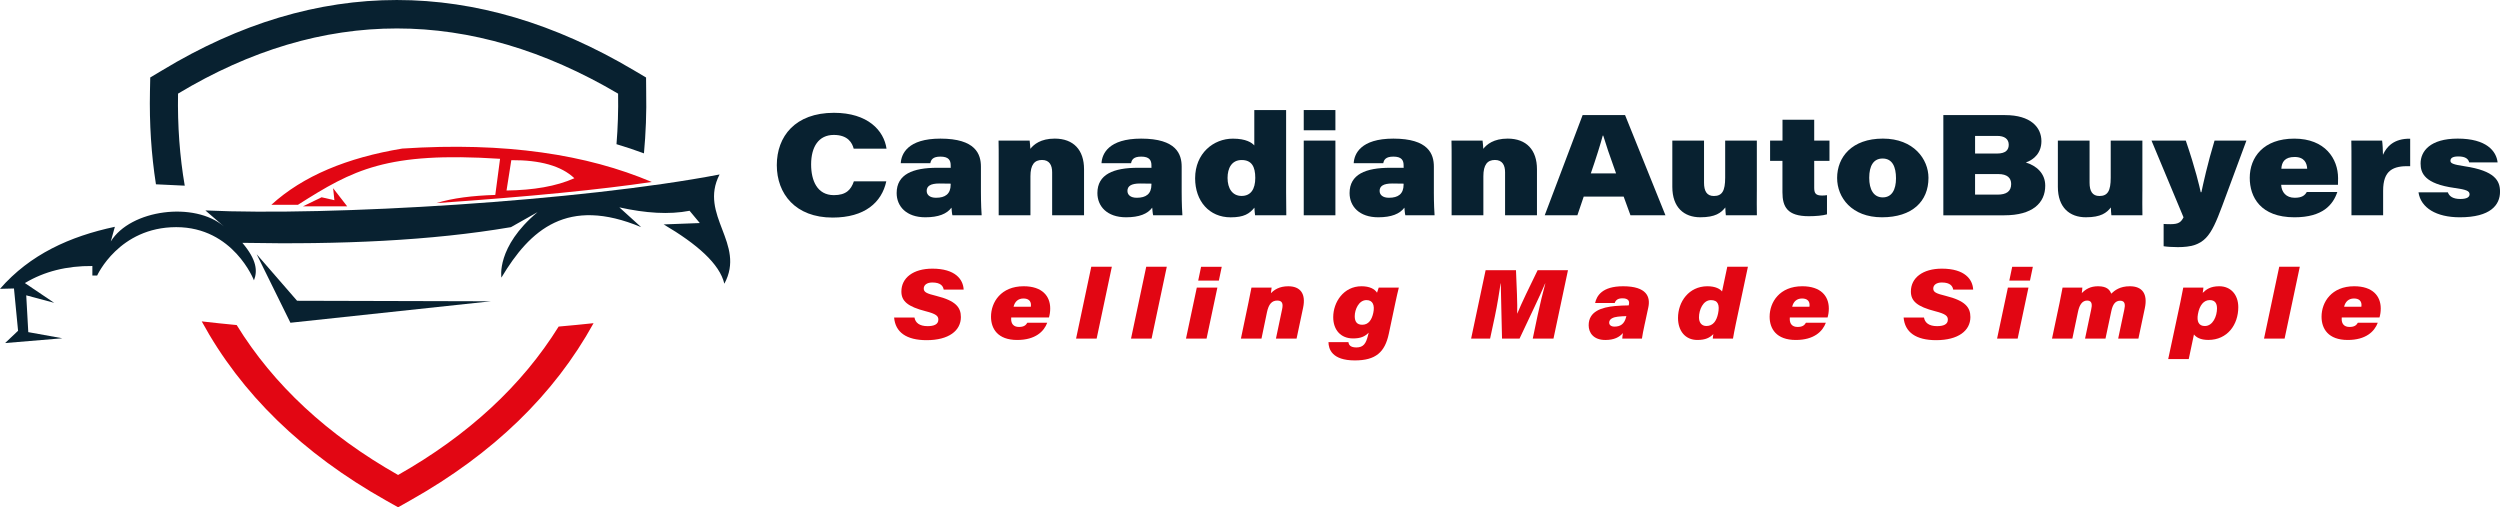 <?xml version="1.0" encoding="UTF-8"?> <svg xmlns="http://www.w3.org/2000/svg" id="Layer_2" viewBox="0 0 1869.51 379.33"><defs><style>.cls-1{fill:#082130;}.cls-1,.cls-2{stroke-width:0px;}.cls-2{fill:#e20613;}</style></defs><g id="Layer_1-2"><path class="cls-1" d="M10.45,215.74l3.06,31.61-9.69,9.18,42.82-3.57-25.49-4.59-1.53-27.53,20.9,5.61-21.92-14.78c14.49-8.69,31.32-12.92,50.47-12.75v7.14h3.57s16.31-36.2,59.14-36.2,58.12,39.77,58.12,39.77c2.71-6.88,2.25-15.16-8.67-28.04,72.96,1.37,141.07-1.52,200.86-11.73l19.88-11.22c-31.1,26-27.02,48.94-27.02,48.94,21.48-35.97,49.34-60.78,104.51-37.73l-16.31-14.78c19.53,4.34,37.23,5.53,52.51,2.55l7.65,9.18-27.02,1.02c24.95,14.7,41.87,29.47,45.37,44.35,16.31-30.08-19.37-51.11-3.57-81.7-103.49,19.88-291.99,31.29-384.52,26.89l13.89,11.98c-21.92-18.86-69.84-12.75-84.63,11.22l3.06-10.96c-33.63,7.15-63.45,20.63-85.9,46.39l10.45-.26Z"></path><polygon class="cls-1" points="191.94 190.12 217.18 241.35 367.06 225.3 222.15 224.91 191.94 190.12"></polygon><path class="cls-2" d="M326.28,151.88c70.9-4.91,123.54-10.2,161.1-15.8-48.31-20.48-109.07-30.06-186.59-24.98-41.19,6.83-74.26,20.48-97.88,42.06h19.88c41.29-26.26,66.25-39.88,151.16-34.41l-3.57,27.02c-16.97.53-31.97,2.36-44.1,6.12ZM382.36,119.77c21.49-.14,37.37,4.23,47.16,13.51-13.55,6.04-30.65,8.93-50.73,9.18l3.57-22.69Z"></path><path class="cls-1" d="M462.22,70.01c.23,12.93-.21,25.52-1.2,37.81,7,2.08,13.83,4.37,20.53,6.86,1.39-15,2-30.42,1.67-46.33l-.09-10.39-9.13-5.41c-118.21-70.08-236.9-70.05-352.69.04l-8.95,5.34-.22,10.43c-.5,24.21,1.02,47.35,4.48,69.46l21.53,1.02c-3.75-21.84-5.43-44.78-5.01-68.83,108.05-64.98,218.74-64.98,329.06,0Z"></path><polygon class="cls-2" points="249.11 140.73 259.62 154.3 226.55 154.3 240.5 147.52 250.06 149.72 249.11 140.73"></polygon><path class="cls-1" d="M662.78,135.58c-3.41,15.79-16.09,27.12-40.17,27.12-27.76,0-41.71-17.74-41.71-39.21s13.72-39.13,42.73-39.13c25.39,0,37.37,13.26,39.32,26.84h-24.55c-1.06-4.15-4.16-10.3-14.87-10.3-11.37,0-16.97,8.92-16.97,22.07,0,11.94,4.44,22.96,17.03,22.96,9.08,0,12.81-3.99,14.95-10.35h24.22Z"></path><path class="cls-1" d="M733.54,143.48c0,8.38.4,16.46.54,17.52h-21.86c-.39-1.4-.57-4.26-.71-5.71-3.43,4.66-9.75,7.2-19.57,7.2-14.2,0-21.42-8.23-21.42-18.11,0-14.07,12.12-18.91,30.35-18.91,4.02,0,8,0,10.06.04v-1.83c0-3.82-1.48-6.56-7.67-6.56-5.73,0-7.03,2.34-7.56,4.92h-22.1c.35-6.86,5.11-18.38,29.64-18.38,26.39,0,30.3,11.65,30.3,20.99v18.83ZM710.92,137.33c-1.02-.07-3.92-.11-8.51-.11-6.71,0-9.43,2.01-9.43,5.52,0,2.97,2.32,5.15,6.99,5.15,6.84,0,10.95-2.81,10.95-9.88v-.68Z"></path><path class="cls-1" d="M746.83,119.66c0-4.88,0-10.88-.11-14.52h23.25c.25,1.53.43,4.55.53,6.16,2.56-3.25,7.72-7.65,18.23-7.65,14.08,0,21.92,8.52,21.92,22.88v34.46h-23.85v-32.19c0-5.04-1.86-9.18-7.57-9.18s-8.66,3.66-8.66,12.17v29.19h-23.75v-41.33Z"></path><path class="cls-1" d="M883.66,143.48c0,8.38.4,16.46.54,17.52h-21.86c-.39-1.4-.57-4.26-.71-5.71-3.43,4.66-9.75,7.2-19.57,7.2-14.2,0-21.42-8.23-21.42-18.11,0-14.07,12.12-18.91,30.35-18.91,4.02,0,8,0,10.06.04v-1.83c0-3.82-1.48-6.56-7.67-6.56-5.73,0-7.03,2.34-7.56,4.92h-22.1c.35-6.86,5.11-18.38,29.64-18.38,26.39,0,30.3,11.65,30.3,20.99v18.83ZM861.04,137.33c-1.02-.07-3.92-.11-8.51-.11-6.71,0-9.43,2.01-9.43,5.52,0,2.97,2.32,5.15,6.99,5.15,6.84,0,10.95-2.81,10.95-9.88v-.68Z"></path><path class="cls-1" d="M961.76,82.29v61.5c0,5.71.04,12.62.14,17.2h-23.35c-.25-1.57-.39-3.9-.5-5.7-3.65,4.45-7.64,7.23-17.78,7.23-15.98,0-26.55-12.12-26.55-29.18,0-18.79,13.82-29.66,28.21-29.66,9.96,0,14.29,3.09,16.04,5.08v-26.47h23.78ZM917.97,133.07c0,7.82,3.6,13.45,10.49,13.45s10.24-5.06,10.24-13.49-2.72-13.36-10.17-13.36-10.56,6.06-10.56,13.4Z"></path><path class="cls-1" d="M974.94,82.29h23.68v15.13h-23.68v-15.13ZM974.94,105.14h23.68v55.85h-23.68v-55.85Z"></path><path class="cls-1" d="M1072.24,143.48c0,8.38.4,16.46.54,17.52h-21.86c-.39-1.4-.57-4.26-.71-5.71-3.43,4.66-9.75,7.2-19.57,7.2-14.2,0-21.42-8.23-21.42-18.11,0-14.07,12.12-18.91,30.35-18.91,4.02,0,8,0,10.06.04v-1.83c0-3.82-1.47-6.56-7.66-6.56-5.73,0-7.03,2.34-7.56,4.92h-22.1c.35-6.86,5.11-18.38,29.64-18.38,26.39,0,30.3,11.65,30.3,20.99v18.83ZM1049.62,137.33c-1.02-.07-3.92-.11-8.51-.11-6.71,0-9.43,2.01-9.43,5.52,0,2.97,2.32,5.15,6.99,5.15,6.84,0,10.95-2.81,10.95-9.88v-.68Z"></path><path class="cls-1" d="M1085.53,119.66c0-4.88,0-10.88-.11-14.52h23.25c.25,1.53.43,4.55.53,6.16,2.56-3.25,7.72-7.65,18.23-7.65,14.08,0,21.92,8.52,21.92,22.88v34.46h-23.85v-32.19c0-5.04-1.86-9.18-7.57-9.18s-8.66,3.66-8.66,12.17v29.19h-23.75v-41.33Z"></path><path class="cls-1" d="M1184.31,147.02l-4.74,13.97h-24.42l28.34-74.93h31.74l30.2,74.93h-26.16l-5.09-13.97h-29.86ZM1208.51,129.69c-4.89-13.49-7.71-22.01-9.6-28.28h-.37c-1.63,6.2-4.95,16.83-8.93,28.28h18.9Z"></path><path class="cls-1" d="M1313.76,143.11c0,5.92-.11,13.08.04,17.88h-23.21c-.25-1.49-.29-3.95-.39-5.86-3.18,4.02-7.38,7.35-18.7,7.35-12.14,0-20.93-7.31-20.93-22.75v-34.6h23.71v31.51c0,6.24,2.07,9.93,7.36,9.93,6.2,0,8.45-3.87,8.45-13.63v-27.81h23.68v37.97Z"></path><path class="cls-1" d="M1323.68,105.14h9.28v-15.6h23.71v15.6h11.42v15.17h-11.42v20.08c0,3.92.96,5.83,5.77,5.83,1.16,0,2.53-.04,3.79-.28v14.35c-3.05.93-8.55,1.39-13.63,1.39-16.05,0-19.68-7.05-19.68-17.91v-23.45h-9.24v-15.17Z"></path><path class="cls-1" d="M1442.12,133c0,17.63-12.18,29.49-34.79,29.49s-33.52-14.79-33.52-29.38c0-15.73,11.13-29.46,34.22-29.46s34.09,15.44,34.09,29.34ZM1397.81,132.96c0,8.8,3.32,14.65,10.12,14.65s9.91-5.77,9.91-14.25-2.65-14.82-10.02-14.82c-6.86,0-10.01,5.54-10.01,14.43Z"></path><path class="cls-1" d="M1453.23,86.07h46.2c19.11,0,27.15,9.13,27.15,19.46,0,8.67-5.37,13.78-11.64,15.98,7.5,2.27,14.5,7.79,14.5,17.34,0,12.95-9.54,22.15-30.51,22.15h-45.69v-74.93ZM1493.41,114.82c6.74,0,8.73-2.97,8.73-6.58,0-4.41-3.28-6.61-8.69-6.61h-16.48v13.19h16.45ZM1476.96,145.54h16.78c6.49,0,10.22-2.29,10.22-7.92,0-4.58-2.92-7.46-9.69-7.46h-17.31v15.38Z"></path><path class="cls-1" d="M1602.07,143.11c0,5.92-.11,13.08.04,17.88h-23.21c-.25-1.49-.29-3.95-.39-5.86-3.18,4.02-7.38,7.35-18.7,7.35-12.14,0-20.93-7.31-20.93-22.75v-34.6h23.71v31.51c0,6.24,2.07,9.93,7.36,9.93,6.2,0,8.45-3.87,8.45-13.63v-27.81h23.68v37.97Z"></path><path class="cls-1" d="M1634.54,105.14c7.26,21.2,10.36,34.73,11.17,38.6h.51c1.27-6.03,4.68-21.72,9.82-38.6h23.84l-18.2,49.11c-8.51,22.76-13.04,30.56-33.07,30.56-3.94,0-8.46-.29-10.64-.68v-16.66c1.91.14,3.43.17,5.1.17,6.29,0,7.93-1.6,9.78-5.12l-23.95-57.39h25.64Z"></path><path class="cls-1" d="M1705.86,138.17c.28,5.56,3.71,9.72,10.11,9.72,5.36,0,7.56-1.71,9.04-4.31h22.85c-3.18,9.48-10.85,18.91-32.07,18.91-25.39,0-33.42-15.17-33.42-29.49,0-15.38,10.22-29.34,33.31-29.34s32.74,15.11,32.74,29.56c0,.97,0,3.72-.07,4.96h-42.49ZM1725.32,126.17c-.21-4.14-2.04-8.78-9.41-8.78s-9.63,3.83-9.91,8.78h19.32Z"></path><path class="cls-1" d="M1758.43,121.21c0-5.34,0-11.47-.11-16.07h23.03c.36,2.21.64,7.98.64,10.65,2.57-5.95,8.14-12.28,20.35-12.07v20.55c-12.88-.4-20.23,3.1-20.23,18.39v18.33h-23.68v-39.78Z"></path><path class="cls-1" d="M1830.5,143.8c1.09,3.11,4.02,5,9.3,5s6.95-1.58,6.95-3.52c0-2.47-2.34-3.49-11.17-4.72-22.54-3.13-25.45-11.12-25.45-18.35,0-9.12,7.17-18.56,27.75-18.56,21.62,0,28.91,9.43,29.84,17.78h-21.26c-.6-2.34-2.44-4.45-8.13-4.45-4.96,0-5.88,1.72-5.88,3.31,0,1.81,2.01,2.75,10.5,4.02,22.83,3.41,26.58,10.92,26.58,19.01,0,9.97-7.11,19.17-30.06,19.17-17.57,0-29.18-7.03-30.92-18.69h21.97Z"></path><path class="cls-2" d="M683.85,237.46c.66,3.84,3.67,6.43,9.8,6.43,4.6,0,8.05-1.22,8.05-4.85,0-2.74-1.62-4.28-9.44-6.29-13.61-3.49-18.2-7.62-18.2-14.76,0-10.27,8.92-17.09,23.18-17.09,17.13,0,23.02,8.02,23.39,15.66h-14.93c-.41-2.47-2.09-5.31-8.51-5.31-4,0-6.4,1.87-6.4,4.52,0,2.81,2.34,3.76,9.34,5.49,14.6,3.63,18.43,8.6,18.43,15.84,0,10.15-9.03,17.28-25.63,17.28-15.1,0-23.38-5.94-24.3-16.92h15.24Z"></path><path class="cls-2" d="M756.19,237.42c-.03.3-.05.88-.05,1.2,0,3.36,1.71,5.87,5.83,5.87,3.51,0,5.11-1.14,6.29-3.16h14.87c-2.45,6.58-8.9,12.9-22.47,12.9-14.58,0-19.58-8.43-19.58-17.39,0-10.92,7.49-22.78,24.42-22.78,13.85,0,19.82,7.35,19.85,16.53,0,2.61-.32,4.65-.94,6.82h-28.22ZM770.86,229.37c.08-.43.1-.9.1-1.29,0-3.1-1.97-4.87-5.63-4.87-4.02,0-6.51,2.46-7.38,6.17h12.9Z"></path><path class="cls-2" d="M804.69,253.22l11.37-53.73h15.38l-11.37,53.73h-15.38Z"></path><path class="cls-2" d="M845.78,253.22l11.37-53.73h15.38l-11.37,53.73h-15.38Z"></path><path class="cls-2" d="M894.97,215.09h15.38l-8.08,38.13h-15.38l8.08-38.13ZM898.18,199.49h15.45l-2.16,10.33h-15.45l2.16-10.33Z"></path><path class="cls-2" d="M933.74,225.56c1.01-4.91,1.62-7.95,2.1-10.47h15.08c-.05.75-.33,3.03-.53,4.15,2.44-2.45,6.18-5.17,12.97-5.17,8.84,0,13.35,5.33,11.12,15.97l-4.9,23.18h-15.43l4.64-22.09c.75-3.67.38-6.37-3.63-6.37s-6.46,2.62-7.73,8.78l-4.09,19.68h-15.38l5.79-27.66Z"></path><path class="cls-2" d="M1038.56,249.56c-2.94,13.89-9.85,19.96-25.42,19.96-17.16,0-19.63-8.54-19.71-13.69h14.89c.28,1.77,1.16,4,5.98,4,5.36,0,7.2-3.08,8.62-8.73l.59-2.32c-2.87,2.87-6.01,4.31-11.71,4.31-9.22,0-14.81-6.43-14.81-15.9,0-11.25,7.79-23.12,21.13-23.12,6.11,0,9.86,2.05,11.63,4.81.41-1.31.92-2.9,1.26-3.79h15.04c-.78,3.1-1.65,6.81-2.53,11.02l-4.96,23.45ZM1013.07,236.4c0,4.21,1.7,6.45,5.64,6.45,4.7,0,7.12-3.71,8.24-8.9,1.18-5.55-.25-9.54-5.1-9.54-5.78,0-8.77,7.15-8.77,11.99Z"></path><path class="cls-2" d="M1149.81,235.97c1.72-8.12,4.12-17.95,5.78-23.95h-.15c-4.21,10.02-10.59,22.92-19.12,41.19h-13.1c-.31-16.11-.8-30.95-.93-41.29h-.13c-.92,5.96-2.42,15.91-4.29,24.64l-3.57,16.65h-14.19l10.84-51.15h22.71c.49,11.12,1.15,25.65.9,32.38h.1c2.94-7.26,9.53-20.87,15.19-32.38h22.69l-10.84,51.15h-15.5l3.61-17.24Z"></path><path class="cls-2" d="M1229.98,242.05c-.94,4.28-1.92,9.34-2.14,11.17h-14.7c.03-1.06.27-2.99.49-4.16-2.63,3.08-6.58,5.18-13.15,5.18-9,0-12.47-5.56-12.47-10.98,0-10.48,9.72-13.46,19.76-14.41,3.06-.31,7.07-.41,10.18-.48l.17-.81c.58-2.56-.67-4.48-4.84-4.48-3.34,0-5.04,1.26-5.81,3.53h-14.65c1.18-5.35,5.2-12.54,20.96-12.54,17.72,0,20.53,7.99,18.83,15.83l-2.61,12.16ZM1216.21,236.4c-2.2.05-4.38.17-6.41.41-2.93.36-6.45,1.39-6.45,4.48,0,1.69,1.37,2.95,3.98,2.95,4.45,0,7.45-1.94,8.77-7.44l.1-.4Z"></path><path class="cls-2" d="M1307.1,199.49l-9.06,42.74c-.91,4.33-1.59,7.91-2.11,10.99h-15.09c.07-.92.17-2.25.41-3.39-2.66,2.73-5.93,4.4-11.95,4.4-9.16,0-14.47-6.9-14.47-16.47,0-12.11,8.08-23.6,21.87-23.7,6.17-.02,9.65,2.08,11.06,3.9l3.91-18.48h15.43ZM1270.51,237.31c0,3.93,1.96,6.47,5.54,6.47,5.01,0,7.6-3.86,8.74-9.35,1.28-6.3.04-10.01-5.33-10.01-5.98,0-8.95,7.39-8.95,12.89Z"></path><path class="cls-2" d="M1338.44,237.42c-.03.3-.05.88-.05,1.2,0,3.36,1.71,5.87,5.83,5.87,3.51,0,5.11-1.14,6.29-3.16h14.87c-2.45,6.58-8.9,12.9-22.47,12.9-14.58,0-19.58-8.43-19.58-17.39,0-10.92,7.49-22.78,24.42-22.78,13.85,0,19.82,7.35,19.85,16.53,0,2.61-.32,4.65-.94,6.82h-28.22ZM1353.11,229.37c.08-.43.1-.9.1-1.29,0-3.1-1.97-4.87-5.63-4.87-4.02,0-6.51,2.46-7.38,6.17h12.9Z"></path><path class="cls-2" d="M1438.76,237.46c.66,3.84,3.67,6.43,9.8,6.43,4.6,0,8.05-1.22,8.05-4.85,0-2.74-1.62-4.28-9.44-6.29-13.61-3.49-18.2-7.62-18.2-14.76,0-10.27,8.92-17.09,23.18-17.09,17.13,0,23.02,8.02,23.39,15.66h-14.93c-.41-2.47-2.09-5.31-8.51-5.31-4,0-6.4,1.87-6.4,4.52,0,2.81,2.34,3.76,9.34,5.49,14.6,3.63,18.43,8.6,18.43,15.84,0,10.15-9.03,17.28-25.63,17.28-15.1,0-23.38-5.94-24.3-16.92h15.24Z"></path><path class="cls-2" d="M1501.51,215.09h15.38l-8.08,38.13h-15.38l8.08-38.13ZM1504.73,199.49h15.45l-2.16,10.33h-15.45l2.16-10.33Z"></path><path class="cls-2" d="M1540.22,226.14c1.14-5.5,1.73-8.61,2.17-11.06h14.79c-.05.99-.17,2.57-.41,4.11,2.82-2.88,6.36-5.13,12.15-5.13,6.77,0,8.86,2.84,9.85,5.56,2.62-2.5,6.53-5.56,13.93-5.56,9.35,0,13.49,5.69,11.21,16.41l-4.8,22.74h-15.13l4.59-21.77c.68-3.04.87-6.57-3.06-6.57-3.59,0-5.59,2.64-6.67,7.84l-4.35,20.5h-15.28l4.59-21.77c.63-2.84,1.12-6.69-2.99-6.69-3.59,0-5.75,3.05-6.84,8.25l-4.25,20.21h-15.21l5.72-27.07Z"></path><path class="cls-2" d="M1640.64,250.11l-3.89,18.41h-15.36l9.07-42.42c1.09-5.19,1.86-9.16,2.18-11.01h15.06c-.05.9-.17,2.11-.5,3.92,2.56-2.53,5.75-4.95,12.38-4.95,8.63,0,14.22,6.36,14.22,15.66,0,13.02-8.06,24.48-22.42,24.48-6,0-9.1-2.01-10.74-4.1ZM1657.88,230.59c0-3.75-1.51-6.18-5.42-6.18-4.34,0-7.63,3.66-8.84,10.48-1.01,5.63.69,8.91,5.15,8.91,6.05,0,9.12-7.35,9.12-13.21Z"></path><path class="cls-2" d="M1693.05,253.22l11.37-53.73h15.38l-11.37,53.73h-15.38Z"></path><path class="cls-2" d="M1751.17,237.42c-.03.3-.05.88-.05,1.2,0,3.36,1.71,5.87,5.83,5.87,3.51,0,5.11-1.14,6.29-3.16h14.87c-2.45,6.58-8.9,12.9-22.47,12.9-14.58,0-19.58-8.43-19.58-17.39,0-10.92,7.49-22.78,24.42-22.78,13.85,0,19.82,7.35,19.85,16.53,0,2.61-.32,4.65-.94,6.82h-28.22ZM1765.84,229.37c.08-.43.1-.9.1-1.29,0-3.1-1.97-4.87-5.63-4.87-4.02,0-6.51,2.46-7.38,6.17h12.9Z"></path><path class="cls-2" d="M417.76,244.21c-27.44,44.1-67.51,81.19-120.07,110.98-52.99-30.03-93.24-67.52-120.69-112.11-8.72-.83-17.43-1.74-26.15-2.75,29.35,53.94,75.26,98.71,137.65,133.83l9.19,5.18,9.18-5.18c61.88-34.83,107.6-79.13,136.99-132.48-8.7.92-17.4,1.78-26.1,2.53Z"></path></g></svg> 